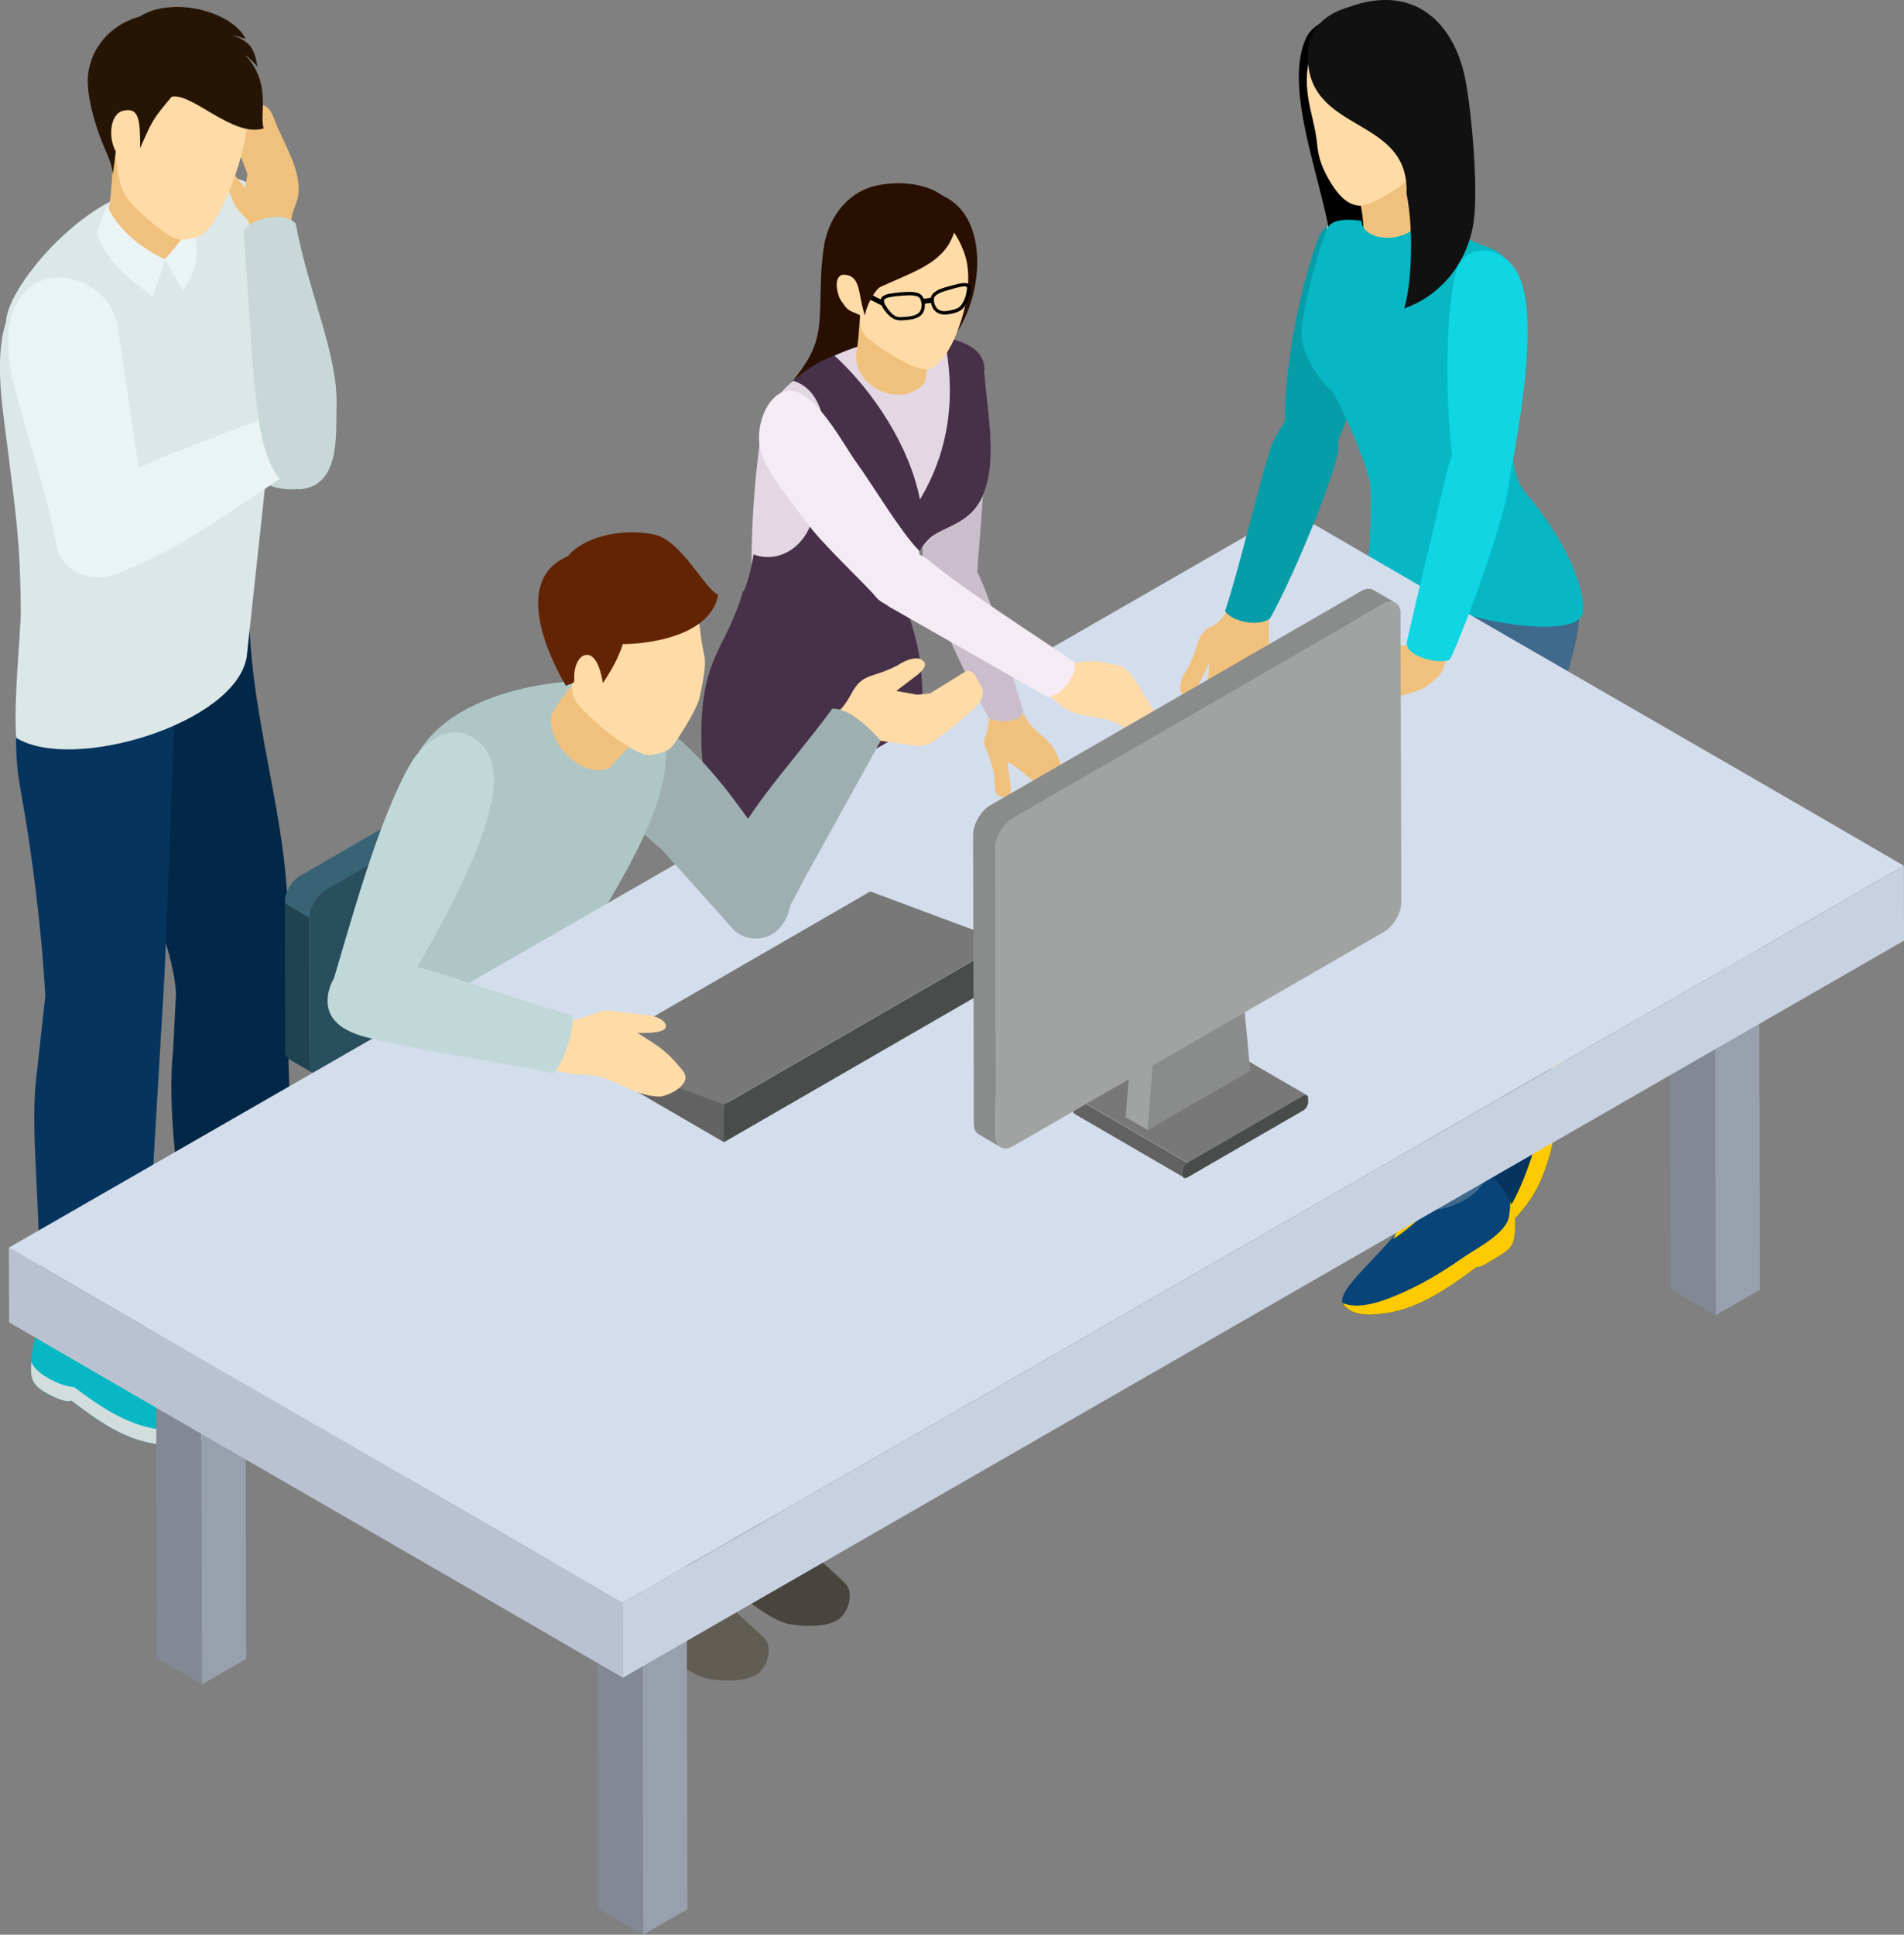 <svg xmlns="http://www.w3.org/2000/svg" width="442" height="449" viewBox="0 0 442 449" fill="none"><rect x="0" y="0" width="442" height="449" fill="#808080" stroke="none"/><g clip-path="url(#clip0_16_2124)"><path fill-rule="evenodd" clip-rule="evenodd" d="M28.404 304.971C30.3 311.53 31.884 313.24 34.775 316.162C36.919 318.369 48.604 325.768 49.412 327.944C50.033 329.592 50.064 332.297 47.516 333.944C44.812 335.685 39.591 335.623 35.987 335.063C28.404 333.913 22.499 329.468 16.502 324.991C15.88 325.613 13.177 324.68 10.659 323.219C8.577 322.007 7.552 320.981 7.272 319.022C7.085 317.685 7.365 314.763 7.552 313.302C8.018 309.385 9.696 306.307 11.436 302.328L18.926 300.618L28.404 304.971Z" fill="#07B7C4"></path><path fill-rule="evenodd" clip-rule="evenodd" d="M49.722 329.188C49.94 330.742 49.505 332.67 47.516 333.944C44.812 335.685 39.591 335.623 35.986 335.064C28.404 333.913 22.499 329.468 16.501 324.991C15.88 325.613 13.176 324.68 10.659 323.219C8.577 322.007 7.551 320.981 7.272 319.022C7.178 318.338 7.21 317.188 7.272 316.038C8.235 318.929 14.295 321.82 17.185 321.913C23.214 326.39 29.149 330.556 36.701 331.706C40.306 332.266 45.527 332.328 48.23 330.587C48.883 330.183 49.349 329.685 49.691 329.188H49.722Z" fill="#D3DDDE"></path><path fill-rule="evenodd" clip-rule="evenodd" d="M65.261 296.39C67.156 302.95 68.741 304.66 71.632 307.582C73.776 309.789 85.46 317.188 86.269 319.364C86.89 321.012 86.921 323.716 84.373 325.364C81.669 327.105 76.448 327.043 72.844 326.483C65.261 325.333 59.356 320.887 53.359 316.411C52.737 317.033 50.033 316.1 47.516 314.639C45.434 313.426 44.409 312.401 44.129 310.442C43.942 309.105 44.222 306.183 44.409 304.722C44.875 300.805 46.553 297.727 48.293 293.748L55.782 292.038L65.261 296.39Z" fill="#079DA8"></path><path fill-rule="evenodd" clip-rule="evenodd" d="M86.579 320.577C86.797 322.131 86.362 324.058 84.373 325.333C81.669 327.074 76.448 327.012 72.843 326.452C65.261 325.302 59.356 320.856 53.358 316.38C52.737 317.002 50.033 316.069 47.516 314.608C45.434 313.395 44.408 312.369 44.129 310.411C44.035 309.727 44.066 308.577 44.129 307.427C45.092 310.318 51.152 313.209 54.042 313.302C60.071 317.779 66.007 321.944 73.558 323.095C77.163 323.654 82.384 323.716 85.087 321.976C85.74 321.571 86.206 321.074 86.548 320.577H86.579Z" fill="#BECBCC"></path><path fill-rule="evenodd" clip-rule="evenodd" d="M27.379 142.568C25.514 151.397 23.245 159.045 22.593 167.936C21.319 184.723 39.778 212.36 40.866 230.547L40.182 243.759C38.784 257.469 41.239 275.158 44.533 297.261C48.138 305.437 66.814 306.991 68.897 304.691C69.27 304.131 65.665 227.127 66.752 217.583C67.84 190.506 56.932 165.884 57.864 137.004L27.379 142.568Z" fill="#032747"></path><path fill-rule="evenodd" clip-rule="evenodd" d="M6.992 147.076C5.376 161.314 2.02 168.091 4.786 183.355C7.552 198.557 9.634 215.656 10.535 231.075L8.329 250.971C6.93 264.681 10.007 283.209 8.826 304.318C6.278 313.831 30.455 320.017 33.003 314.515L38.224 225.604C39.312 198.526 40.151 176.982 41.083 148.102L7.023 147.107L6.992 147.076Z" fill="#05345E"></path><path fill-rule="evenodd" clip-rule="evenodd" d="M57.243 107.346C59.418 113.905 68.368 114.589 73.061 112.569C75.92 111.325 77.474 104.486 77.909 101.004C76.541 89.937 68.182 51.886 62.464 46.414C55.689 39.979 43.476 39.295 41.301 57.637C40.337 65.813 51.742 91.585 57.243 107.315V107.346Z" fill="#C8D8D9"></path><path fill-rule="evenodd" clip-rule="evenodd" d="M1.399 74.704C-1.46 83.533 0.715 95.408 1.834 104.548C3.45 117.947 4.724 125.066 4.817 141.791C4.848 146.765 3.108 162.309 3.76 171.231C16.75 179.345 54.757 167.936 57.274 152.423L64.328 87.077C66.224 75.543 69.052 38.891 50.997 41.316C44.253 42.217 34.06 41.813 24.271 47.471C11.809 54.715 1.461 68.828 1.399 74.704Z" fill="#DCE7E8"></path><path fill-rule="evenodd" clip-rule="evenodd" d="M14.451 129.916C20.635 138.247 34.619 131.998 34.65 125.408L27.441 76.414C25.265 60.061 -4.599 57.046 3.201 89.097C5.749 99.574 10.535 113.066 12.897 125.532C13.176 127.055 13.518 128.641 14.451 129.916Z" fill="#EBF4F5"></path><path fill-rule="evenodd" clip-rule="evenodd" d="M26.011 32.176C26.602 37.026 25.763 47.005 24.737 51.357C22.966 58.911 45.123 66.279 44.408 51.979C44.315 49.865 44.533 47.813 44.75 45.699L26.011 32.207V32.176Z" fill="#F0C17D"></path><path fill-rule="evenodd" clip-rule="evenodd" d="M63.862 28.166C66.131 33.917 70.419 40.196 69.083 46.072C68.586 48.279 66.814 50.238 67.902 54.932L58.237 57.854C57.927 54.714 58.206 53.316 57.895 52.01C57.46 50.176 54.788 49.461 53.638 45.419C52.084 42.621 50.157 39.668 51.804 38.766C52.737 38.269 53.793 39.73 54.633 40.787C55.441 41.844 56 42.528 56.901 43.616C57.087 42.528 57.243 41.44 57.429 40.352C56.684 38.424 55.938 36.466 55.192 34.538L53.296 28.197C52.954 26.891 55.689 25.181 57.927 24.559C62.06 23.409 62.837 25.523 63.893 28.166H63.862Z" fill="#F0C17D"></path><path fill-rule="evenodd" clip-rule="evenodd" d="M24.768 47.657C28 54.559 34.619 58.476 38.441 60.279L35.427 68.766C25.949 62.144 24.084 57.916 22.375 54.124L24.799 47.657H24.768Z" fill="#EBF4F5"></path><path fill-rule="evenodd" clip-rule="evenodd" d="M44.657 50.58C43.631 54.372 41.456 56.393 38.286 60.186C39.716 62.642 41.176 65.098 42.606 67.554C45.713 61.958 46.148 59.999 45.34 54.466L44.657 50.58Z" fill="#EBF4F5"></path><path fill-rule="evenodd" clip-rule="evenodd" d="M57.461 27.295C57.585 33.948 51.991 50.673 46.957 54.435C45.838 55.274 43.134 55.74 41.674 55.585C38.784 55.274 32.04 48.963 30.424 47.098C27.783 44.051 27.689 41.844 26.757 35.906L25.048 30.932L25.856 14.331C35.521 10.819 44.067 8.394 48.79 9.886C53.545 11.378 57.274 15.14 57.523 27.295H57.461Z" fill="#FFDBA7"></path><path fill-rule="evenodd" clip-rule="evenodd" d="M61.19 29.782C60.164 26.393 63.117 19.305 56.87 12.715C57.802 13.368 58.828 14.394 59.791 15.513C59.077 11.782 58.548 9.73 53.918 8.176C55.192 8.394 55.689 8.673 56.994 9.015C54.135 2.829 40.182 -1.088 32.475 3.824C24.582 6 20.107 12.684 20.386 19.492C20.604 24.404 22.531 30.497 24.768 35.533C25.638 37.492 26.167 39.326 26.198 40.507L26.881 35.16C24.924 31.523 25.763 26.456 28.435 25.741C32.351 24.715 32.537 27.917 32.537 34.352C35.303 28.134 35.396 27.699 39.871 22.445C44.564 21.451 54.166 31.989 61.128 29.813L61.19 29.782Z" fill="#261505"></path><path fill-rule="evenodd" clip-rule="evenodd" d="M38.815 105.667L61.687 96.9C66.939 97.522 70.606 103.429 68.866 108.558C54.602 117.854 41.487 127.491 30.144 131.874C23.587 134.423 21.816 135.947 17.372 128.859C13.86 123.232 22.438 114.185 28.777 110.517C31.543 108.931 35.427 106.973 38.846 105.667H38.815Z" fill="#EBF4F5"></path><path fill-rule="evenodd" clip-rule="evenodd" d="M58.672 84.838L56.559 53.564C58.61 50.331 66.379 49.087 68.648 51.916C71.724 68.331 78.468 82.165 78.126 94.196C77.94 101.128 78.934 111.823 70.543 113.439C63.893 114.714 60.848 103.926 59.946 96.838C59.542 93.73 58.921 88.445 58.672 84.838Z" fill="#C8D8D9"></path><path fill-rule="evenodd" clip-rule="evenodd" d="M306.134 55.15C302.374 64.352 298.303 83.657 298.303 96.403C298.303 104.797 307.968 108.589 310.982 101.346C316.016 89.315 323.226 69.978 320.74 59.284C318.565 49.865 308.682 48.839 306.103 55.118L306.134 55.15Z" fill="#079DA8"></path><path fill-rule="evenodd" clip-rule="evenodd" d="M339.448 251.593C341.312 255.199 342.68 260.08 343.022 265.209C343.643 274.878 342.276 284.888 345.663 285.385C349.423 285.945 352.282 282.339 354.333 279.696C359.026 273.634 360.642 265.271 361.916 257.873C362.879 256.94 363.19 254.981 363.998 252.152C364.651 249.852 364.713 248.391 363.532 246.774C362.755 245.686 361.512 244.07 360.331 243.23C354.364 238.816 350.076 240.619 347.528 239.406L343.363 241.893L339.51 251.593H339.448Z" fill="#05345E"></path><path fill-rule="evenodd" clip-rule="evenodd" d="M345.104 285.168C345.259 285.261 345.446 285.323 345.663 285.354C349.424 285.914 352.283 282.308 354.334 279.665C359.026 273.603 360.642 265.24 361.916 257.842C362.88 256.94 363.19 254.95 363.998 252.121C364.651 249.821 364.713 248.329 363.563 246.743C362.786 245.655 361.543 244.039 360.363 243.199C359.244 242.36 358.156 241.769 357.162 241.303C357.939 242.111 358.684 243.075 359.182 243.821C361.699 247.303 358.84 254.795 358.094 258.588C356.758 265.303 354.613 272.422 351.475 278.453C350.232 280.846 347.994 284.204 345.135 285.168H345.104Z" fill="#FDCA01"></path><path fill-rule="evenodd" clip-rule="evenodd" d="M335.035 250.754C335.128 249.417 338.857 246.899 342.182 247.676C346.533 248.671 345.756 260.235 344.296 266.111C342.338 259.209 334.817 253.707 335.035 250.785V250.754Z" fill="#FDCA01"></path><path fill-rule="evenodd" clip-rule="evenodd" d="M330.716 274.131C329.566 278.049 327.204 282.494 323.91 286.442C317.695 293.872 309.801 300.183 311.914 302.857C314.276 305.841 318.813 305.219 322.107 304.722C329.69 303.572 336.62 298.629 342.649 294.152C343.985 294.152 345.57 292.94 348.087 291.447C350.169 290.235 351.195 289.209 351.475 287.25C351.661 285.914 351.848 283.893 351.599 282.463C350.294 275.157 345.974 273.51 344.949 270.867L340.225 269.779L330.747 274.131H330.716Z" fill="#084478"></path><path fill-rule="evenodd" clip-rule="evenodd" d="M311.666 302.328C311.728 302.515 311.821 302.67 311.945 302.825C314.307 305.81 318.844 305.188 322.138 304.691C329.721 303.54 336.651 298.598 342.68 294.121C344.016 294.121 345.601 292.908 348.118 291.416C350.2 290.204 351.226 289.178 351.506 287.219C351.692 285.883 351.878 283.862 351.63 282.432C351.381 281.064 351.039 279.883 350.604 278.857C350.604 279.976 350.48 281.188 350.356 282.09C349.796 286.349 342.524 289.8 339.386 292.038C333.792 295.986 327.359 299.655 320.895 301.862C318.347 302.732 314.4 303.634 311.666 302.39V302.328Z" fill="#FDCA01"></path><path fill-rule="evenodd" clip-rule="evenodd" d="M335.594 53.719C347.434 57.512 354.613 62.797 351.63 65.533C348.646 68.269 336.62 67.398 324.78 63.605C312.94 59.813 305.761 54.528 308.744 51.792C311.728 49.056 323.754 49.927 335.594 53.719Z" fill="#C6DEF2"></path><path fill-rule="evenodd" clip-rule="evenodd" d="M306.507 187.801L337.024 250.722C337.179 251.033 337.428 251.189 337.801 251.189C339.479 251.127 342.742 247.334 345.073 242.764C346.937 239.127 347.652 236.08 347.062 235.023C343.239 221.407 338.889 205.676 331.026 193.77C328.229 189.542 327.266 190.164 324.531 186.62C317.632 177.76 305.73 180.433 306.507 187.832V187.801Z" fill="#365A78"></path><path fill-rule="evenodd" clip-rule="evenodd" d="M306.662 185.469C304.58 192.06 318.596 198.619 325.433 189.604L358.871 131.75L326.489 107.688C322.636 119.19 321.268 121.584 318.192 133.708C313.903 150.433 309.552 171.262 306.662 185.438V185.469Z" fill="#365A78"></path><path fill-rule="evenodd" clip-rule="evenodd" d="M340.753 119.781L338.298 119.657L336.558 133.024C330.715 147.511 331.43 180.371 331.585 193.894C331.585 195.946 331.585 198.029 331.554 199.645C331.368 210.744 348.398 206.702 350.48 200.827C354.147 190.443 355.203 185.594 358.342 173.594C363.718 153.107 375.745 136.724 354.675 118.506L340.784 119.75L340.753 119.781Z" fill="#406A8C"></path><path fill-rule="evenodd" clip-rule="evenodd" d="M331.741 200.267L329.938 279.914C329.938 280.256 330.094 280.536 330.436 280.66C331.958 281.313 337.49 280.504 341.623 277.427C344.886 274.971 345.974 271.427 345.881 270.214C348.864 253.893 353.09 234.65 352.718 222.681C352.345 211.086 350.853 204.961 350.915 200.018C351.039 188.796 331.927 179.159 331.71 200.298L331.741 200.267Z" fill="#406A8C"></path><path fill-rule="evenodd" clip-rule="evenodd" d="M316.109 2.518C309.335 3.482 304.736 5.409 303.151 8.922C296.158 24.404 314.09 55.896 308.434 68.424L324.562 64.041L328.882 20.984L316.141 2.549L316.109 2.518Z" fill="black"></path><path fill-rule="evenodd" clip-rule="evenodd" d="M328.664 31.554C328.882 34.849 327.577 42.808 332.735 50.145L323.195 61.336L316.638 57.388C316.638 50.176 316.047 45.948 313.344 40.072L328.664 31.523V31.554Z" fill="#F0C17D"></path><path fill-rule="evenodd" clip-rule="evenodd" d="M332.114 47.875C336.03 53.036 339.759 55.46 345.415 57.357C355.856 60.839 353.06 79.243 350.977 91.46C349.828 98.393 350.511 103.429 351.319 107.253C351.879 109.926 352.221 112.04 354.054 114.216C361.45 122.952 368.038 134.392 367.479 142.568H367.262C367.168 142.941 366.92 143.314 366.578 143.656C363.222 146.734 349.703 145.739 336.372 141.48C324.19 137.594 316.389 132.278 317.726 129.045C318.285 122.765 318.503 113.128 317.726 110.455C316.98 107.999 312.722 96.372 309.211 90.776C305.047 87.046 302.933 82.507 302.219 78.59C301.473 74.548 306.072 57.326 308.341 52.725C309.273 50.797 313.282 50.797 316.079 51.264C316.079 56.206 328.416 57.854 332.145 47.875H332.114Z" fill="#07B7C4"></path><path fill-rule="evenodd" clip-rule="evenodd" d="M305.419 9.14C300.944 19.896 305.077 25.772 305.792 33.668C306.165 37.834 307.967 40.911 309.366 43.088C311.386 46.196 313.313 47.502 315.395 47.72C319.403 48.124 333.854 38.051 333.978 32.642L334.476 11.658L305.388 9.171L305.419 9.14Z" fill="#FFDBA7"></path><path fill-rule="evenodd" clip-rule="evenodd" d="M326.52 44.922C328.385 54.155 327.484 67.274 325.961 71.564C334.165 68.828 341.064 60.963 342.214 50.58C343.022 43.212 341.841 27.761 340.287 19.057C338.019 6.249 329.006 -4.259 312.878 1.71C309.273 2.767 304.052 5.565 303.648 11.565C302.312 31.461 327.235 26.238 326.52 44.922Z" fill="#121111"></path><path fill-rule="evenodd" clip-rule="evenodd" d="M327.266 270.059C328.261 269.158 332.704 269.904 334.569 272.764C337.024 276.494 328.509 284.328 323.413 287.561C326.738 281.22 325.091 272.018 327.266 270.059Z" fill="#FDCA01"></path><path fill-rule="evenodd" clip-rule="evenodd" d="M226.702 81.947C231.146 87.232 227.324 125.563 226.796 133.429C225.801 135.263 222.072 138.496 216.074 137.781C214.738 136.102 214.583 133.988 214.52 133.615C213.371 122.672 214.769 102.279 214.458 91.274L226.671 81.978L226.702 81.947Z" fill="#CBBECC"></path><path fill-rule="evenodd" clip-rule="evenodd" d="M191.586 55.554C189.97 63.45 190.871 71.191 189.97 76.756C188.882 83.626 184.5 87.263 182.076 91.18C174.711 102.963 218.343 81.139 218.218 80.548C215.919 70.196 207.404 64.6 199.417 58.849C199.417 58.849 191.493 55.647 191.617 55.554H191.586Z" fill="#290F01"></path><path fill-rule="evenodd" clip-rule="evenodd" d="M204.887 139.304H207.373L206.969 161.998C207.653 175.148 210.015 200.982 210.419 214.008C210.667 222.401 208.554 226.536 208.803 232.785C209.548 250.536 207.249 267.914 206.938 286.225L198.889 293.965C195.129 266.36 189.162 251.313 189.815 235.489C190.903 209.127 189.815 209.531 186.956 193.055C182.574 167.687 185.713 185.687 186.552 175.614C187.204 167.905 188.603 158.05 194.942 138.496L204.856 139.335L204.887 139.304Z" fill="#F0C17D"></path><path fill-rule="evenodd" clip-rule="evenodd" d="M187.484 152.485H189.97L189.566 175.179C190.25 188.329 192.612 214.163 193.016 227.189C193.264 235.552 191.151 239.717 191.4 245.966C192.146 263.717 189.846 281.095 189.535 299.406L181.486 307.147C177.726 279.541 171.759 264.494 172.412 248.671C173.5 222.308 172.412 222.712 169.553 206.236C165.171 180.868 168.31 198.868 169.149 188.796C169.802 181.086 171.2 171.231 177.54 151.677L187.453 152.516L187.484 152.485Z" fill="#FFDBA7"></path><path fill-rule="evenodd" clip-rule="evenodd" d="M189.659 291.758C189.473 296.825 190.467 299.468 191.089 301.209C192.674 305.499 200.225 310.753 203.364 313.862L202.339 318.058L198.485 318.245L193.482 317.841C190.778 315.602 188.043 312.773 186.241 311.312C179.218 305.592 176.918 305.157 178.503 300.96C179.093 299.375 180.181 292.411 178.348 284.39L189.691 291.758H189.659Z" fill="#FFDBA7"></path><path fill-rule="evenodd" clip-rule="evenodd" d="M200.878 311.685C201.5 312.525 202.121 313.489 202.152 314.359C202.183 315.54 201.033 316.411 198.516 316.597C195.502 316.846 190.53 313.271 187.298 309.976C183.91 306.525 180.554 303.478 178.814 299.375C176.732 301.831 176.11 304.722 176.856 308.577L177.415 312.898L182.17 315.447L184.19 314.67L184.345 313.24C186.863 314.95 189.877 319.022 191.928 320.172C196.931 322.908 200.505 322.753 203.178 322.722C205.136 322.722 207.218 321.323 206.938 319.24C206.472 315.758 202.463 312.774 200.878 311.748V311.685Z" fill="#05345E"></path><path fill-rule="evenodd" clip-rule="evenodd" d="M206.969 282.121C206.783 287.188 207.777 289.831 208.399 291.572C209.983 295.862 217.535 301.116 220.674 304.224L219.648 308.421L215.795 308.608L210.791 308.204C208.088 305.965 205.353 303.136 203.551 301.675C196.527 295.955 194.228 295.52 195.813 291.323C196.403 289.737 197.491 282.774 195.657 274.753L207 282.121H206.969Z" fill="#F0C17D"></path><path fill-rule="evenodd" clip-rule="evenodd" d="M218.188 302.048C218.809 302.888 219.462 303.851 219.462 304.722C219.493 305.903 218.343 306.742 215.826 306.96C212.811 307.178 207.839 303.634 204.607 300.338C201.22 296.888 197.864 293.841 196.123 289.737C194.041 292.193 193.42 295.085 194.166 298.939L194.725 303.261L199.48 305.81L201.5 305.033L201.655 303.603C204.172 305.343 207.187 309.385 209.238 310.535C214.241 313.302 217.815 313.115 220.487 313.084C222.445 313.084 224.527 311.685 224.248 309.602C223.781 306.121 219.773 303.136 218.188 302.11V302.048Z" fill="#042847"></path><path fill-rule="evenodd" clip-rule="evenodd" d="M162.809 170.827C162.809 185.376 167.999 202.412 170.236 224.36C170.236 226.132 171.169 227.686 173.064 228.806C178.845 232.163 191.555 230.267 201.468 224.516C208.585 220.412 212.314 215.469 211.723 211.738C215.608 160.257 214.583 154.164 211.195 143.501C209.268 137.47 205.477 131.221 205.726 128.33C193.917 140.983 181.082 129.822 172.474 137.221C168.9 150.278 162.778 151.863 162.809 170.796V170.827Z" fill="#473148"></path><path fill-rule="evenodd" clip-rule="evenodd" d="M189.504 84.714C183.195 88.351 177.788 93.263 176.638 100.942C175.551 108.185 174.463 119.47 174.463 131.066C174.463 169.739 216.944 124.102 217.038 124.04C220.301 122.05 225.149 121.056 227.79 115.833C231.675 108.154 229.375 96.963 228.474 86.082C228.598 83.719 227.448 81.636 224.962 80.175C217.752 75.978 201.841 77.564 189.504 84.714Z" fill="#E2D7E3"></path><path fill-rule="evenodd" clip-rule="evenodd" d="M228.474 86.051C229.406 96.9 231.706 108.092 227.79 115.802C225.149 121.025 220.301 122.019 217.038 124.009C213.837 125.936 210.543 131.625 207.249 145.801L169.273 162.775C163.835 150.838 172.101 143.128 174.494 131.035C174.649 130.258 174.805 129.449 174.929 128.672C180.212 130.662 186.49 127.708 188.696 120.372C194.134 102.248 191.741 90.528 184.034 88.351C187.111 85.927 189.628 83.968 193.73 82.538C202.898 90.932 211.195 103.74 213.557 115.926C220.891 103.678 221.761 90.807 219.182 78.279C221.451 78.652 223.439 79.305 225.024 80.206C227.542 81.668 228.66 83.719 228.536 86.113L228.474 86.051Z" fill="#473148"></path><path fill-rule="evenodd" clip-rule="evenodd" d="M199.883 68.611C199.697 72.186 199.355 79.709 198.734 82.258C198.485 90.341 209.61 94.911 214.676 88.787L216.758 76.414L199.883 68.642V68.611Z" fill="#F0C17D"></path><path fill-rule="evenodd" clip-rule="evenodd" d="M218.592 45.326C232.358 51.202 226.982 77.595 216.665 82.04L203.737 77.067L201.593 64.507L208.616 51.668L218.592 45.326Z" fill="#290F01"></path><path fill-rule="evenodd" clip-rule="evenodd" d="M224.247 60.061C225.117 63.139 224.993 68.517 223.16 74.269C222.01 77.844 221.202 79.491 220.083 81.419C218.964 83.346 216.975 85.585 215.235 85.709C211.879 85.957 204.296 80.673 202.991 79.709C200.878 78.123 199.728 76.849 199.728 74.953V73.212C198.485 72.434 197.149 72.496 196.03 70.88C194.88 69.232 193.637 67.865 193.202 63.854C192.052 53.533 197.646 49.087 203.706 47.44C211.661 45.295 221.171 48.994 224.278 60.093L224.247 60.061Z" fill="#FFDBA7"></path><path fill-rule="evenodd" clip-rule="evenodd" d="M200.816 73.149C200.225 71.813 199.883 69.605 199.51 67.802C199.075 65.688 198.423 63.792 195.843 63.761C194.352 63.761 193.45 65.844 195.16 69.823C187.111 61.709 191.897 45.699 203.271 43.119C213.899 40.694 226.329 45.823 220.425 56.393C217.535 61.554 210.884 63.574 204.389 66.59C203.177 67.15 201.002 71.035 200.847 73.149H200.816Z" fill="#290F01"></path><path fill-rule="evenodd" clip-rule="evenodd" d="M217.504 67.429C218.498 66.901 219.834 66.559 220.922 66.279L221.606 66.093C222.134 65.937 222.693 65.813 223.222 65.751C223.781 65.657 224.278 65.657 224.682 65.813C225.584 66.155 225.397 67.087 225.18 68.051V68.269C224.993 69.046 224.682 69.854 224.278 70.538C223.905 71.222 223.408 71.782 222.911 72.092C222.476 72.341 222.01 72.528 221.544 72.652C221.077 72.776 220.611 72.87 220.176 72.932C218.778 73.149 217.814 72.838 217.162 72.248C216.509 71.688 216.23 70.88 216.105 70.134C216.012 69.543 216.043 69.046 216.261 68.611C216.478 68.175 216.882 67.802 217.535 67.46L217.504 67.429ZM221.109 67.056C220.052 67.336 218.778 67.647 217.877 68.144C217.379 68.424 217.069 68.673 216.913 68.953C216.789 69.232 216.758 69.574 216.82 70.01C216.913 70.6 217.162 71.222 217.628 71.657C218.094 72.092 218.871 72.341 219.99 72.155C220.394 72.092 220.829 71.999 221.295 71.875C221.699 71.751 222.134 71.626 222.476 71.409C222.849 71.191 223.253 70.725 223.564 70.134C223.905 69.512 224.185 68.797 224.309 68.082L224.34 67.865C224.465 67.243 224.589 66.621 224.34 66.528C224.092 66.434 223.688 66.434 223.253 66.528C222.787 66.59 222.258 66.714 221.73 66.87L221.046 67.056H221.109Z" fill="black"></path><path fill-rule="evenodd" clip-rule="evenodd" d="M212.097 68.579C211.009 68.424 207.901 68.673 206.472 68.984C206.006 69.077 205.633 69.232 205.384 69.419C204.949 69.792 205.384 70.6 205.85 71.315C206.316 71.999 206.876 72.652 207.062 72.808C208.057 73.678 208.709 73.678 209.983 73.554C211.258 73.429 212.998 73.336 213.65 72.124C213.992 71.502 213.992 70.787 213.868 70.134C213.775 69.668 213.65 69.326 213.402 69.077C213.153 68.828 212.749 68.673 212.128 68.611L212.097 68.579ZM212.19 67.802C212.967 67.896 213.526 68.113 213.899 68.486C214.272 68.859 214.489 69.326 214.614 69.978C214.769 70.756 214.738 71.657 214.334 72.466C213.526 73.958 211.599 74.175 210.046 74.3C208.585 74.424 207.715 74.362 206.565 73.367C206.161 73.025 205.539 72.372 205.073 71.626C204.452 70.631 204.079 69.481 204.887 68.797C205.229 68.517 205.726 68.331 206.316 68.207C207.839 67.896 211.04 67.616 212.19 67.802Z" fill="black"></path><path d="M216.368 69.076L214.272 69.343L214.421 70.515L216.517 70.248L216.368 69.076Z" fill="black"></path><path fill-rule="evenodd" clip-rule="evenodd" d="M205.073 69.823L202.587 68.549L201.997 69.543L204.762 70.942L205.073 69.823Z" fill="black"></path><path fill-rule="evenodd" clip-rule="evenodd" d="M182.388 202.568C182.512 210.402 170.454 213.977 169.367 210.464C158.334 201.262 147.458 191.967 136.643 182.547L144.195 163.366C161.349 169.708 172.194 188.205 182.388 202.599V202.568Z" fill="#9DAFB0"></path><path fill-rule="evenodd" clip-rule="evenodd" d="M178.689 348.027C180.026 353.872 193.73 364.721 196.434 367.706C198.143 369.602 197.087 374.234 194.538 375.882C191.835 377.623 187.204 377.529 183.6 377.001C179.435 376.379 174.494 371.965 168.963 368.514C163.462 365.063 156.656 362.7 156.656 359.53C156.936 355.208 158.148 351.944 159.018 345.727L166.974 347.872L178.689 348.027Z" fill="#48453E"></path><path fill-rule="evenodd" clip-rule="evenodd" d="M94.441 340.939C94.441 340.939 94.441 341.188 94.504 341.281C94.504 341.281 94.504 341.281 94.504 341.312C94.535 341.436 94.597 341.53 94.659 341.623C94.659 341.623 94.659 341.654 94.69 341.685C94.752 341.778 94.845 341.903 94.97 341.996C95.032 342.058 95.125 342.12 95.218 342.183C95.281 342.245 95.343 342.276 95.436 342.338L122.659 358.162V362.514L95.467 346.69C95.467 346.69 95.467 346.69 95.436 346.69C95.374 346.659 95.311 346.597 95.249 346.566C95.156 346.504 95.094 346.442 95.001 346.379C94.908 346.317 94.845 346.224 94.783 346.162C94.783 346.162 94.783 346.131 94.752 346.1C94.752 346.1 94.752 346.069 94.721 346.037C94.721 346.037 94.69 345.975 94.659 345.944C94.628 345.882 94.597 345.82 94.566 345.758C94.566 345.758 94.566 345.758 94.566 345.727C94.566 345.696 94.566 345.633 94.535 345.602C94.535 345.54 94.535 345.478 94.535 345.416V341.032L94.441 340.939Z" fill="#1F4351"></path><path fill-rule="evenodd" clip-rule="evenodd" d="M123.715 358.566C123.715 358.566 123.84 358.566 123.871 358.597C124.244 358.69 124.648 358.721 125.052 358.721H125.083C125.518 358.721 125.922 358.659 126.326 358.597C126.326 358.597 126.326 358.597 126.357 358.597C126.761 358.504 127.134 358.348 127.476 358.162L159.018 339.944C159.702 339.571 160.044 339.043 160.044 338.514V342.867C160.044 343.395 159.733 343.892 159.049 344.297L127.507 362.514C127.507 362.514 127.196 362.669 127.01 362.763C126.885 362.825 126.73 362.856 126.606 362.887C126.543 362.887 126.45 362.918 126.388 362.949C126.388 362.949 126.388 362.949 126.357 362.949C126.326 362.949 126.295 362.949 126.264 362.949C126.139 362.949 126.046 362.98 125.922 363.011C125.798 363.011 125.704 363.011 125.58 363.042C125.456 363.042 125.363 363.042 125.238 363.042H124.896C124.896 363.042 124.648 363.042 124.523 363.042C124.368 363.042 124.213 363.011 124.088 362.98C124.026 362.98 123.964 362.949 123.902 362.918C123.84 362.918 123.778 362.918 123.747 362.887C123.653 362.887 123.529 362.856 123.436 362.825C123.156 362.732 122.907 362.638 122.69 362.483V358.131C123.001 358.317 123.343 358.442 123.715 358.535V358.566Z" fill="#294F5E"></path><path fill-rule="evenodd" clip-rule="evenodd" d="M95.467 339.509C94.1 340.286 94.131 341.561 95.467 342.338L122.69 358.162C124.026 358.939 126.202 358.939 127.569 358.162L159.112 339.944C160.448 339.167 160.448 337.892 159.112 337.115L131.889 321.292C130.552 320.514 128.346 320.514 127.01 321.292L95.467 339.509Z" fill="#376375"></path><path fill-rule="evenodd" clip-rule="evenodd" d="M127.196 266.173L126.201 287.437L127.258 344.203L132.883 340.939L132.82 262.909L127.196 266.173Z" fill="#041D33"></path><path fill-rule="evenodd" clip-rule="evenodd" d="M127.196 266.173L121.695 262.971L121.757 341.001L127.258 344.203L127.196 266.173Z" fill="#08355C"></path><path fill-rule="evenodd" clip-rule="evenodd" d="M150.317 291.945L154.792 289.365L154.823 285.914L150.348 288.494L150.317 291.945Z" fill="#367C83"></path><path fill-rule="evenodd" clip-rule="evenodd" d="M98.979 250.847C98.917 250.287 98.886 249.759 98.886 249.23L103.361 246.619C103.361 247.241 103.423 247.862 103.516 248.515C103.516 248.609 103.547 248.702 103.578 248.826C103.672 249.417 103.827 250.039 103.982 250.629C103.982 250.691 104.013 250.754 104.044 250.816C104.231 251.469 104.479 252.121 104.759 252.774C104.759 252.774 104.759 252.774 104.759 252.805C105.039 253.458 105.381 254.111 105.754 254.733C105.754 254.733 105.754 254.764 105.785 254.795C106.127 255.417 106.531 256.007 106.935 256.567C106.966 256.629 106.997 256.66 107.059 256.722C107.432 257.251 107.836 257.717 108.271 258.184C108.364 258.277 108.457 258.37 108.551 258.494C108.892 258.836 109.234 259.147 109.607 259.458C109.762 259.582 109.918 259.738 110.104 259.893C110.602 260.297 111.13 260.671 111.658 260.981L107.183 263.593C106.655 263.282 106.127 262.909 105.629 262.505C105.474 262.38 105.319 262.225 105.132 262.07C104.883 261.852 104.635 261.665 104.417 261.448C104.324 261.354 104.2 261.23 104.107 261.106C104.013 261.013 103.92 260.919 103.827 260.795C103.734 260.671 103.609 260.577 103.516 260.453C103.299 260.173 103.05 259.924 102.832 259.645C102.77 259.551 102.677 259.427 102.615 259.334C102.584 259.272 102.553 259.241 102.491 259.178C102.428 259.085 102.335 258.992 102.273 258.899C102.118 258.65 101.962 258.432 101.807 258.184C101.652 257.966 101.527 257.717 101.372 257.469C101.372 257.469 101.372 257.437 101.341 257.406C101.341 257.406 101.341 257.375 101.341 257.344C101.216 257.158 101.123 256.971 101.03 256.753C100.906 256.505 100.781 256.287 100.657 256.038C100.564 255.821 100.471 255.603 100.377 255.386C100.377 255.386 100.377 255.386 100.377 255.355C100.377 255.355 100.377 255.355 100.377 255.323C100.284 255.075 100.16 254.826 100.067 254.577C99.973 254.329 99.88 254.049 99.787 253.8C99.756 253.676 99.694 253.551 99.663 253.427C99.663 253.365 99.632 253.303 99.6 253.272C99.6 253.178 99.538 253.085 99.507 252.992C99.414 252.681 99.352 252.37 99.259 252.028C99.228 251.842 99.197 251.655 99.165 251.469C99.165 251.375 99.134 251.282 99.103 251.158C99.103 251.064 99.072 250.971 99.041 250.878L98.979 250.847Z" fill="#041D33"></path><path fill-rule="evenodd" clip-rule="evenodd" d="M98.886 249.23L103.361 246.619L103.485 200.049L99.01 202.63L98.886 249.23Z" fill="#041D33"></path><path fill-rule="evenodd" clip-rule="evenodd" d="M99.01 202.63L103.485 200.049L100.501 198.309L96.026 200.92L99.01 202.63Z" fill="#46AAB4"></path><path fill-rule="evenodd" clip-rule="evenodd" d="M111.627 260.981L154.823 285.914L150.348 288.494L107.152 263.562L111.627 260.981Z" fill="#46AAB4"></path><path fill-rule="evenodd" clip-rule="evenodd" d="M96.026 200.92L99.01 202.661L98.885 249.23C98.885 254.484 102.584 260.919 107.152 263.593L150.317 288.525V291.976L107.152 267.044C100.905 263.437 95.871 254.702 95.871 247.52L95.995 200.951L96.026 200.92Z" fill="#08355C"></path><path fill-rule="evenodd" clip-rule="evenodd" d="M80.364 269.748C80.364 269.935 80.395 270.121 80.457 270.308C80.457 270.308 80.457 270.339 80.457 270.37C80.519 270.525 80.612 270.712 80.706 270.867C80.706 270.867 80.737 270.93 80.768 270.961C80.892 271.116 81.016 271.272 81.203 271.427C81.296 271.52 81.451 271.614 81.576 271.707C81.7 271.769 81.793 271.862 81.918 271.924L123.778 296.266V302.981L81.949 278.639C81.949 278.639 81.918 278.639 81.886 278.608C81.793 278.546 81.7 278.484 81.607 278.422C81.483 278.329 81.358 278.235 81.234 278.142C81.234 278.142 81.234 278.142 81.203 278.142C81.079 278.018 80.954 277.924 80.861 277.8C80.861 277.8 80.83 277.738 80.799 277.707C80.799 277.707 80.768 277.645 80.737 277.614C80.737 277.551 80.674 277.52 80.644 277.458C80.581 277.365 80.55 277.272 80.488 277.147C80.488 277.147 80.488 277.147 80.488 277.116C80.488 277.116 80.488 277.085 80.488 277.054C80.488 276.992 80.457 276.93 80.426 276.867C80.426 276.774 80.395 276.65 80.395 276.557V269.81L80.364 269.748Z" fill="#1F4351"></path><path fill-rule="evenodd" clip-rule="evenodd" d="M125.393 296.857C125.393 296.857 125.549 296.888 125.642 296.919C126.232 297.043 126.854 297.137 127.475 297.137H127.538C128.19 297.137 128.843 297.074 129.464 296.919H129.526C130.148 296.764 130.738 296.546 131.267 296.266L179.808 268.225C180.834 267.634 181.362 266.826 181.362 266.049V272.764C181.362 273.541 180.865 274.349 179.839 274.94L131.298 302.981C131.049 303.105 130.801 303.23 130.521 303.354C130.303 303.447 130.086 303.51 129.868 303.572C129.775 303.572 129.651 303.634 129.558 303.665C129.558 303.665 129.526 303.665 129.495 303.665C129.433 303.665 129.402 303.665 129.34 303.696C129.154 303.727 128.998 303.758 128.812 303.789C128.625 303.789 128.47 303.82 128.283 303.851C128.097 303.851 127.942 303.851 127.755 303.851C127.693 303.851 127.631 303.851 127.538 303.851H127.475C127.475 303.851 127.289 303.851 127.196 303.851C127.009 303.851 126.792 303.852 126.605 303.82C126.388 303.82 126.139 303.758 125.922 303.727C125.828 303.727 125.735 303.665 125.642 303.665C125.549 303.665 125.487 303.634 125.393 303.603C125.238 303.572 125.083 303.541 124.927 303.478C124.523 303.354 124.119 303.168 123.777 302.981V296.266C124.243 296.546 124.803 296.732 125.362 296.888L125.393 296.857Z" fill="#294F5E"></path><path fill-rule="evenodd" clip-rule="evenodd" d="M81.918 267.541C79.835 268.753 79.835 270.681 81.918 271.893L123.777 296.235C125.829 297.416 129.185 297.447 131.267 296.235L179.808 268.194C181.859 267.013 181.89 265.054 179.808 263.842L137.948 239.5C135.897 238.319 132.51 238.319 130.459 239.5L81.918 267.541Z" fill="#376375"></path><path fill-rule="evenodd" clip-rule="evenodd" d="M71.849 213.013L71.911 246.868C71.911 247.147 71.911 247.427 71.973 247.676C72.035 247.925 72.097 248.142 72.191 248.329C72.253 248.453 72.346 248.577 72.408 248.671C72.564 248.888 72.75 249.106 72.999 249.23L67.219 245.873C67.001 245.748 66.814 245.531 66.628 245.313C66.628 245.313 66.566 245.282 66.566 245.251C66.504 245.158 66.473 245.096 66.41 245.002C66.41 244.94 66.348 244.878 66.317 244.816C66.317 244.754 66.286 244.691 66.255 244.629C66.255 244.567 66.224 244.505 66.193 244.443C66.193 244.443 66.193 244.381 66.193 244.349C66.193 244.349 66.193 244.287 66.193 244.256C66.193 244.194 66.193 244.132 66.193 244.07C66.193 244.008 66.193 243.945 66.193 243.883C66.193 243.821 66.193 243.759 66.193 243.697C66.193 243.634 66.193 243.572 66.193 243.51L66.131 209.625L71.911 212.982L71.849 213.013Z" fill="#1F4351"></path><path fill-rule="evenodd" clip-rule="evenodd" d="M74.149 207.697C73.931 207.946 73.714 208.195 73.527 208.443C73.341 208.723 73.154 208.972 72.999 209.283C72.999 209.283 72.999 209.283 72.999 209.345C72.844 209.625 72.688 209.935 72.564 210.215C72.439 210.526 72.315 210.837 72.222 211.148C72.129 211.459 72.067 211.77 72.004 212.08C71.942 212.391 71.942 212.702 71.942 212.982L66.162 209.625C66.162 209.625 66.162 209.5 66.162 209.469C66.162 209.407 66.162 209.345 66.162 209.283C66.162 209.22 66.162 209.158 66.162 209.096C66.162 209.034 66.162 208.972 66.162 208.91C66.162 208.847 66.162 208.785 66.162 208.723C66.162 208.661 66.162 208.599 66.162 208.536C66.162 208.474 66.162 208.412 66.193 208.35C66.193 208.288 66.193 208.226 66.224 208.163C66.224 208.101 66.255 208.039 66.286 207.977C66.286 207.915 66.286 207.884 66.317 207.821C66.317 207.821 66.317 207.821 66.317 207.79C66.317 207.728 66.349 207.666 66.38 207.604C66.38 207.542 66.411 207.48 66.442 207.417C66.442 207.355 66.473 207.293 66.504 207.231C66.504 207.169 66.566 207.106 66.566 207.044C66.566 206.982 66.597 206.951 66.628 206.92C66.628 206.92 66.628 206.92 66.628 206.889C66.628 206.827 66.69 206.764 66.722 206.702C66.753 206.64 66.784 206.578 66.815 206.516C66.846 206.454 66.877 206.36 66.939 206.298C66.97 206.236 67.032 206.143 67.063 206.081C67.063 206.081 67.063 206.081 67.063 206.018C67.063 206.018 67.063 205.987 67.063 205.956C67.157 205.801 67.25 205.645 67.343 205.521C67.405 205.397 67.498 205.303 67.561 205.21C67.623 205.148 67.685 205.055 67.716 204.993C67.778 204.93 67.809 204.868 67.871 204.806C67.933 204.744 67.965 204.682 68.027 204.619C68.089 204.557 68.12 204.495 68.182 204.464C68.213 204.433 68.275 204.371 68.306 204.34C68.368 204.277 68.4 204.246 68.462 204.184C68.524 204.122 68.586 204.091 68.617 204.029C68.679 203.967 68.741 203.936 68.772 203.873C68.772 203.873 68.835 203.842 68.866 203.811C68.866 203.811 68.897 203.78 68.928 203.749C68.99 203.718 69.052 203.656 69.083 203.625C69.145 203.594 69.177 203.531 69.239 203.5C69.301 203.469 69.332 203.438 69.394 203.407C69.456 203.376 69.487 203.345 69.549 203.314C69.549 203.314 69.549 203.314 69.581 203.314L118.091 175.273C118.091 175.273 118.184 175.242 118.215 175.21C118.277 175.21 118.308 175.148 118.371 175.117C118.433 175.117 118.464 175.055 118.526 175.055C118.588 175.055 118.619 175.024 118.681 174.993C118.743 174.993 118.775 174.962 118.837 174.931C118.837 174.931 118.837 174.931 118.868 174.931C118.899 174.931 118.93 174.931 118.992 174.9C119.054 174.9 119.085 174.9 119.147 174.868C119.21 174.868 119.241 174.868 119.303 174.837C119.365 174.837 119.427 174.837 119.458 174.837C119.489 174.837 119.52 174.837 119.582 174.837C119.582 174.837 119.582 174.837 119.614 174.837C119.676 174.837 119.738 174.837 119.8 174.837C119.862 174.837 119.924 174.837 119.986 174.837C120.049 174.837 120.142 174.837 120.204 174.837C120.297 174.837 120.359 174.868 120.453 174.9C120.546 174.931 120.67 174.993 120.763 175.055L126.544 178.412C126.388 178.319 126.202 178.257 125.984 178.195C125.798 178.164 125.58 178.133 125.363 178.164C125.145 178.164 124.897 178.226 124.679 178.319C124.43 178.412 124.182 178.506 123.933 178.661L75.423 206.702C75.174 206.858 74.926 207.013 74.677 207.231C74.428 207.417 74.211 207.635 73.993 207.884L74.149 207.697Z" fill="#376375"></path><path fill-rule="evenodd" clip-rule="evenodd" d="M75.609 206.516L124.12 178.475C126.202 177.262 127.88 178.257 127.88 180.62L127.942 214.474C127.942 216.837 126.264 219.759 124.182 220.972L75.671 249.013C73.589 250.225 71.911 249.23 71.911 246.868L71.849 213.013C71.849 210.65 73.527 207.728 75.609 206.516Z" fill="#294F5E"></path><path fill-rule="evenodd" clip-rule="evenodd" d="M156.781 275.499L153.642 293.437L154.978 351.975C157.278 360.182 176.98 361.333 179.995 346.877C180.585 320.701 180.865 293.561 180.834 269.375C176.39 261.603 158.117 249.044 154.139 248.515L156.812 275.53L156.781 275.499Z" fill="#021A30"></path><path fill-rule="evenodd" clip-rule="evenodd" d="M135.307 235.334C148.297 240.432 171.169 254.235 178.907 261.945C180.15 263.189 180.368 265.054 180.586 266.639C182.357 279.012 170.796 282.681 164.612 280.784C147.209 275.499 134.064 262.971 118.091 250.225L135.307 235.303V235.334Z" fill="#021A30"></path><path fill-rule="evenodd" clip-rule="evenodd" d="M116.226 245.966C129.216 251.064 155.258 268.38 161.971 278.546C162.934 280.038 163.431 281.655 163.649 283.24C165.42 295.613 153.611 300.96 147.396 299.064C134.903 295.271 116.723 286.069 103.92 277.209C98.544 273.479 82.415 270.743 87.947 239.562L116.195 245.997L116.226 245.966Z" fill="#032747"></path><path fill-rule="evenodd" clip-rule="evenodd" d="M159.857 360.711C161.194 366.555 174.898 377.405 177.602 380.389C179.311 382.286 178.255 386.918 175.706 388.565C173.003 390.306 168.372 390.213 164.767 389.685C160.603 389.063 155.662 384.648 150.13 381.198C144.63 377.747 137.824 375.384 137.824 372.213C138.104 367.892 139.316 364.628 140.186 358.41L148.142 360.555L159.857 360.711Z" fill="#615D54"></path><path fill-rule="evenodd" clip-rule="evenodd" d="M139.627 287.624L136.488 305.561L138.166 358.286C138.166 366.151 162.747 371.747 162.841 359.219C163.462 333.54 163.773 308.452 163.742 284.204C159.298 276.432 140.963 261.137 136.954 260.608L139.627 287.624Z" fill="#032747"></path><path fill-rule="evenodd" clip-rule="evenodd" d="M97.269 174.495C105.691 160.382 129.806 157.428 137.855 158.205C143.263 158.734 150.068 161.439 152.585 166.257C161.846 184.039 136.053 214.039 133.411 224.702C132.821 227.127 134.126 229.365 135.462 231.883C126.668 257.997 86.424 250.412 87.325 239.78C87.76 234.65 91.272 223.676 93.602 212.205C97.021 195.2 91.893 183.48 97.269 174.495Z" fill="#AFC6C7"></path><path fill-rule="evenodd" clip-rule="evenodd" d="M285.157 144.527L285.375 241.023L295.879 247.147L295.661 144.527H285.157Z" fill="#828994"></path><path fill-rule="evenodd" clip-rule="evenodd" d="M295.661 144.527L295.879 247.147L306.103 241.21L305.916 144.527H295.661Z" fill="#98A0AD"></path><path fill-rule="evenodd" clip-rule="evenodd" d="M36.173 288.276L36.39 384.804L46.894 390.897L46.677 288.276H36.173Z" fill="#828994"></path><path fill-rule="evenodd" clip-rule="evenodd" d="M46.677 288.276L46.894 390.897L57.15 384.99L56.932 288.276H46.677Z" fill="#98A0AD"></path><path fill-rule="evenodd" clip-rule="evenodd" d="M387.616 215.282L387.803 299.126L398.306 305.219L398.12 215.282H387.616Z" fill="#828994"></path><path fill-rule="evenodd" clip-rule="evenodd" d="M398.12 215.282L398.307 305.219L408.562 299.313L408.375 215.282H398.12Z" fill="#98A0AD"></path><path fill-rule="evenodd" clip-rule="evenodd" d="M149.042 319.053L138.539 312.929L138.818 442.876L149.322 449L149.042 319.053Z" fill="#828994"></path><path fill-rule="evenodd" clip-rule="evenodd" d="M149.042 319.053L149.322 449L159.577 443.093L159.298 313.116L149.042 319.053Z" fill="#98A0AD"></path><path fill-rule="evenodd" clip-rule="evenodd" d="M2.051 289.551L2.113 306.898C63.551 342.618 83.161 353.654 144.568 389.343L144.506 371.996C83.099 336.276 63.458 325.24 2.051 289.551Z" fill="#BAC2D1"></path><path fill-rule="evenodd" clip-rule="evenodd" d="M299.515 118.506L2.051 289.551C63.489 325.271 83.067 336.276 144.506 371.996L441.969 200.92C380.531 165.2 360.953 154.195 299.515 118.475V118.506Z" fill="#D4DDEC"></path><path fill-rule="evenodd" clip-rule="evenodd" d="M144.506 372.027L144.568 389.374L442 218.298L441.969 200.951L144.506 372.027Z" fill="#C8D1E0"></path><path fill-rule="evenodd" clip-rule="evenodd" d="M137.544 151.211C134.748 157.895 131.391 159.76 128.097 165.729C126.481 171.729 134.81 181.086 141.553 178.195C144.754 174.247 148.763 170.92 151.746 167.563L137.544 151.242V151.211Z" fill="#F0C17D"></path><path fill-rule="evenodd" clip-rule="evenodd" d="M162.685 147.418C163.369 153.573 164.612 151.553 162.406 161.874C161.753 164.951 156.501 172.879 155.724 173.594C154.699 174.526 152.026 175.241 150.566 175.241C147.644 175.21 140.373 169.521 138.57 167.812C134.344 163.77 132.448 162.744 132.759 157.77L131.733 152.205L131.019 135.605C140.31 131.221 148.608 128.019 153.456 129.076C158.304 130.133 161.349 135.356 162.685 147.449V147.418Z" fill="#FFDBA7"></path><path fill-rule="evenodd" clip-rule="evenodd" d="M131.857 129.076C118.464 134.703 128.004 153.48 131.391 159.2C132.23 158.579 133.411 158.889 133.318 157.677C133.132 155.035 134.157 152.547 135.649 152.081C137.451 151.491 139.098 153.387 139.968 158.547C141.367 156.309 143.231 153.636 144.599 149.47C144.785 149.563 164.55 149.501 166.725 138.03C163.524 136.693 158.21 125.346 151.809 124.04C144.071 122.455 135.276 124.755 131.826 129.107L131.857 129.076Z" fill="#632404"></path><path fill-rule="evenodd" clip-rule="evenodd" d="M168.963 255.728L136.643 244.66L136.674 246.837L168.061 265.085L168.963 255.728Z" fill="#636262"></path><path fill-rule="evenodd" clip-rule="evenodd" d="M136.643 244.66L168.03 256.349C189.815 243.759 211.63 231.168 233.415 218.578L202.028 206.889L136.643 244.66Z" fill="#787878"></path><path fill-rule="evenodd" clip-rule="evenodd" d="M233.446 227.313V218.609C211.662 231.199 189.846 243.79 168.062 256.38V265.085C189.877 252.494 211.662 239.904 233.477 227.313H233.446Z" fill="#484D4B"></path><path fill-rule="evenodd" clip-rule="evenodd" d="M127.538 236.951C128.781 237.261 130.055 237.355 133.225 236.733C136.177 236.173 139.751 234.37 140.9 234.495L150.938 235.676C154.077 236.267 155.009 237.821 154.45 238.629C153.766 239.593 151.094 239.811 147.986 239.717C153.549 243.168 155.133 244.318 158.49 248.484C161.162 251.811 154.605 254.484 153.207 254.484C146.836 254.484 142.61 249.728 136.394 249.479C129.495 249.199 127.351 247.831 121.074 245.064L127.569 237.013L127.538 236.951Z" fill="#FFDBA7"></path><path fill-rule="evenodd" clip-rule="evenodd" d="M114.392 184.475C111.906 200.267 96.865 224.174 89.842 236.795L77.567 235.054C77.815 234.308 76.075 231.852 76.324 231.044C81.234 214.909 87.573 190.692 95.187 177.449C98.326 171.977 103.795 168.682 108.084 170.361C114.299 172.786 115.294 178.723 114.392 184.506V184.475Z" fill="#C1D8D9"></path><path fill-rule="evenodd" clip-rule="evenodd" d="M87.636 222.308C101.713 224.764 118.463 231.821 132.572 235.521C133.971 237.883 130.49 247.489 128.501 249.075C114.33 246.121 99.383 244.225 85.367 240.805C77.816 238.94 75.764 235.427 76.075 231.51C76.417 227.158 80.364 221.034 87.636 222.308Z" fill="#C1D8D9"></path><path fill-rule="evenodd" clip-rule="evenodd" d="M236.647 163.335C238.947 169.646 241.526 169.77 244.168 173.034C245.348 174.527 247.741 180.558 248.114 182.951C248.611 185.501 248.239 188.609 245.815 188.858C243.888 187.055 241.775 184.195 240.718 182.05C238.605 180.278 236.74 178.413 233.943 176.827C233.943 178.692 234.845 182.454 234.596 183.853C234.347 185.438 231.426 185.376 231.053 183.573C230.867 182.64 230.991 181.21 230.68 179.128C230.618 178.754 229.468 175.179 229.468 175.179C228.412 172.599 228.101 172.164 229.002 170.268L229.903 165.325L236.585 163.335H236.647Z" fill="#F0C17D"></path><path fill-rule="evenodd" clip-rule="evenodd" d="M226.671 132.34C231.022 140.703 235.311 158.827 237.548 164.92C237.641 168.029 229.965 167.936 229.282 166.164C226.609 161.408 218.498 145.273 215.391 136.04C217.97 133.211 223.191 131.221 226.702 132.34H226.671Z" fill="#CBBECC"></path><path fill-rule="evenodd" clip-rule="evenodd" d="M241.526 150.309C253.957 157.148 246.902 151.18 259.706 154.475C263.279 155.407 265.113 161.718 269.93 167.811C271.266 169.552 271.546 171.138 270.458 172.475C268.376 174.962 264.491 171.355 261.477 169.179C257.437 166.226 253.677 166.754 249.948 165.604C247.555 164.858 246.374 163.863 244.105 161.967L237.517 157.304C238.574 154.724 239.91 153.231 241.495 150.34L241.526 150.309Z" fill="#FFDBA7"></path><path fill-rule="evenodd" clip-rule="evenodd" d="M249.233 153.48C250.6 156.278 246.343 161.656 243.173 161.749L206.441 140.827C204.887 139.677 204.079 139.708 202.991 137.998C201.748 135.076 206.814 122.019 216.82 131.035C225.242 137.781 240.314 147.449 249.202 153.48H249.233Z" fill="#F5EBF5"></path><path fill-rule="evenodd" clip-rule="evenodd" d="M185.619 91.211C190.933 93.73 196.216 103.771 198.734 107.222C202.618 112.569 209.082 123.48 213.339 127.771C214.21 131.532 210.076 139.708 203.799 139.024C200.629 135.325 192.798 128.081 188.572 122.952C182.17 114.683 178.596 109.926 177.011 106.04C174.183 99.108 179.124 88.134 185.619 91.211Z" fill="#F5EBF5"></path><path fill-rule="evenodd" clip-rule="evenodd" d="M338.049 62.859C335.47 72.496 335.47 92.983 337.117 105.636C338.205 113.936 348.988 118.973 350.418 111.263C352.811 98.362 356.882 75.388 353.059 65.129C349.703 56.082 339.79 56.3 338.018 62.89L338.049 62.859Z" fill="#10D5E3"></path><path fill-rule="evenodd" clip-rule="evenodd" d="M337.769 146.827L334.91 155.625C330.342 161.812 326.271 160.257 321.05 163.086C319.465 163.957 315.892 167.594 314.245 168.558C312.784 169.428 311.044 169.553 308.123 167.905C308.527 164.796 311.572 156.651 320.398 150.123C327.39 149.408 327.856 150.776 330.498 146.827H337.738H337.769Z" fill="#F0C17D"></path><path fill-rule="evenodd" clip-rule="evenodd" d="M326.613 148.848C328.975 138.278 332.611 123.667 334.848 113.781C335.843 109.398 336.122 108.154 337.801 103.646C347.465 103.895 351.319 106.849 350.138 113.408C348.46 122.641 340.566 144.651 336.651 152.952C334.973 154.413 325.774 152.516 326.613 148.817V148.848Z" fill="#10D5E3"></path><path fill-rule="evenodd" clip-rule="evenodd" d="M279.221 146.952C277.854 148.63 277.916 150.806 275.741 155.034C273.783 157.988 273.69 159.977 274.374 160.972C274.902 161.749 275.741 162.216 277.637 160.102L280.775 153.729L280.402 157.832L280.092 160.786C280.402 164.765 279.688 169.77 281.459 171.355C282.547 172.288 284.722 172.817 288.203 172.381C290.658 171.511 290.471 166.288 293.486 160.475C294.48 156.309 295.195 156.682 294.573 149.532V140.206L286.089 139.926C285.25 141.107 283.914 143.377 282.857 144.309C280.465 146.423 280.993 144.744 279.221 146.952Z" fill="#F0C17D"></path><path fill-rule="evenodd" clip-rule="evenodd" d="M302.995 254.08C302.995 254.08 303.244 254.08 303.337 254.142L277.761 239.282C277.761 239.282 277.73 239.282 277.699 239.282C277.699 239.282 277.668 239.282 277.637 239.282C277.637 239.282 277.605 239.282 277.574 239.282C277.574 239.282 277.543 239.282 277.512 239.282H277.45C277.45 239.282 277.419 239.282 277.388 239.282C277.357 239.282 277.326 239.282 277.295 239.282C277.264 239.282 277.202 239.282 277.17 239.313C277.108 239.313 277.077 239.375 277.015 239.375L250.072 254.95L275.648 269.81L302.591 254.235C302.591 254.235 302.871 254.111 303.026 254.08H302.995Z" fill="#787878"></path><path fill-rule="evenodd" clip-rule="evenodd" d="M274.529 271.738C274.529 271.551 274.529 271.365 274.622 271.209C274.684 271.023 274.746 270.836 274.871 270.681C274.964 270.494 275.088 270.339 275.213 270.214C275.337 270.09 275.492 269.966 275.648 269.873L250.072 255.013C250.072 255.013 249.823 255.199 249.699 255.292C249.699 255.292 249.668 255.323 249.637 255.355C249.637 255.355 249.606 255.386 249.575 255.417C249.543 255.448 249.512 255.479 249.481 255.541C249.481 255.572 249.419 255.603 249.419 255.634C249.419 255.634 249.388 255.697 249.357 255.728C249.357 255.759 249.326 255.79 249.295 255.821C249.295 255.821 249.295 255.883 249.264 255.914C249.264 255.945 249.233 255.976 249.202 256.007C249.202 256.007 249.202 256.07 249.171 256.101C249.171 256.132 249.171 256.163 249.139 256.194C249.139 256.225 249.139 256.256 249.108 256.287C249.108 256.287 249.108 256.318 249.108 256.349V256.38C249.108 256.412 249.108 256.474 249.108 256.505C249.108 256.567 249.108 256.598 249.108 256.66C249.108 256.722 249.108 256.816 249.108 256.878V257.779C249.108 258.121 249.233 258.37 249.419 258.494L274.995 273.354C274.809 273.23 274.684 272.981 274.684 272.639V271.738H274.529Z" fill="#636262"></path><path fill-rule="evenodd" clip-rule="evenodd" d="M303.679 254.888C303.679 254.173 303.182 253.893 302.591 254.235L275.648 269.81C275.027 270.152 274.529 271.023 274.529 271.738V272.639C274.529 273.354 275.027 273.634 275.648 273.261L302.591 257.686C303.182 257.344 303.679 256.474 303.679 255.759V254.857V254.888Z" fill="#484D4B"></path><path fill-rule="evenodd" clip-rule="evenodd" d="M262.503 244.287L261.322 259.272L266.449 262.256L267.63 247.241L262.503 244.287Z" fill="#A1A3A2"></path><path fill-rule="evenodd" clip-rule="evenodd" d="M288.949 234.93L283.293 232.567L267.63 247.241L266.449 262.256L290.223 248.515L288.949 234.93Z" fill="#8A8C8B"></path><path fill-rule="evenodd" clip-rule="evenodd" d="M231.209 256.722L231.892 196.879L225.895 193.801L226.05 253.738V254.95V260.702C226.05 261.323 226.174 261.852 226.361 262.287C226.547 262.722 226.858 263.033 227.2 263.251L232.327 266.235C231.613 265.831 231.178 264.93 231.146 263.686V257.935V256.722H231.209Z" fill="#8A8C8B"></path><path fill-rule="evenodd" clip-rule="evenodd" d="M321.952 139.801C322.138 139.739 322.356 139.677 322.542 139.646C322.542 139.646 322.542 139.646 322.573 139.646C322.76 139.646 322.977 139.646 323.133 139.646C323.133 139.646 323.164 139.646 323.195 139.646C323.381 139.646 323.568 139.708 323.723 139.77L318.595 136.786C318.595 136.786 318.471 136.755 318.409 136.724C318.347 136.724 318.254 136.693 318.192 136.662C318.16 136.662 318.098 136.662 318.067 136.662C318.067 136.662 318.036 136.662 318.005 136.662H317.943C317.85 136.662 317.756 136.662 317.663 136.662C317.601 136.662 317.508 136.662 317.446 136.662C317.446 136.662 317.446 136.662 317.415 136.662C317.29 136.662 317.197 136.693 317.073 136.724C317.011 136.724 316.948 136.786 316.855 136.786C316.793 136.786 316.762 136.786 316.7 136.848C316.669 136.848 316.638 136.848 316.576 136.879C316.389 136.941 316.203 137.035 316.016 137.159L229.872 186.899C227.728 188.143 225.926 191.189 225.895 193.708V193.801L231.022 196.785C231.022 194.174 233.508 191.625 235.59 190.412L321.144 140.143C321.361 140.019 321.579 139.926 321.796 139.833C321.859 139.833 321.89 139.801 321.952 139.77V139.801Z" fill="#8A8C8B"></path><path fill-rule="evenodd" clip-rule="evenodd" d="M325.152 142.444C325.152 141.045 324.593 140.112 323.723 139.77C323.008 139.491 322.138 139.584 321.144 140.175L235 189.915C232.793 191.189 231.022 194.298 231.022 196.816L231.177 256.753V257.966V263.717C231.177 266.235 232.98 267.261 235.186 265.987L321.33 216.246C323.537 214.972 325.308 211.863 325.308 209.345V203.593L325.121 142.444H325.152Z" fill="#A1A3A2"></path><path fill-rule="evenodd" clip-rule="evenodd" d="M284.38 141.853C287.83 131.408 291.466 115.336 294.667 104.921C296.003 100.631 297.774 99.201 299.794 94.818C309.397 95.812 311.914 100.196 310.205 106.631C307.812 115.709 299.328 135.636 294.791 143.594C292.181 145.428 286.307 144.465 284.38 141.853Z" fill="#079DA8"></path><path fill-rule="evenodd" clip-rule="evenodd" d="M183.755 208.226C182.698 219.635 172.847 219.293 169.864 215.251L153.704 197.252L167.564 181.988C173.624 189.293 178.938 201.448 183.755 208.226Z" fill="#9DAFB0"></path><path fill-rule="evenodd" clip-rule="evenodd" d="M200.039 157.957C201.748 156.589 203.892 156.682 208.15 154.537C211.133 152.579 213.091 152.516 214.085 153.2C214.862 153.729 215.328 154.568 213.184 156.465L208.057 160.351L212.936 161.221L215.888 160.941L223.284 156.371C225.584 154.755 226.174 156.371 227.635 159.045C229.841 162.464 224.838 165.573 220.021 169.646C215.422 172.692 215.95 173.594 210.605 172.817L202.276 171.604L198.081 175.521L190.996 167.501C192.177 166.692 194.476 165.356 195.408 164.33C197.553 161.936 197.77 159.76 199.977 157.988L200.039 157.957Z" fill="#FFDBA7"></path><path fill-rule="evenodd" clip-rule="evenodd" d="M193.202 164.485C197.304 164.205 202.712 169.832 204.452 171.915L186.583 204.215C183.6 209.625 180.647 217.987 173.003 216.526C168.248 215.593 165.42 209.998 166.228 206.143C169.149 192.091 182.667 178.879 193.202 164.485Z" fill="#9DAFB0"></path></g><defs><clipPath id="clip0_16_2124"><rect width="442" height="449" fill="white"></rect></clipPath></defs></svg>